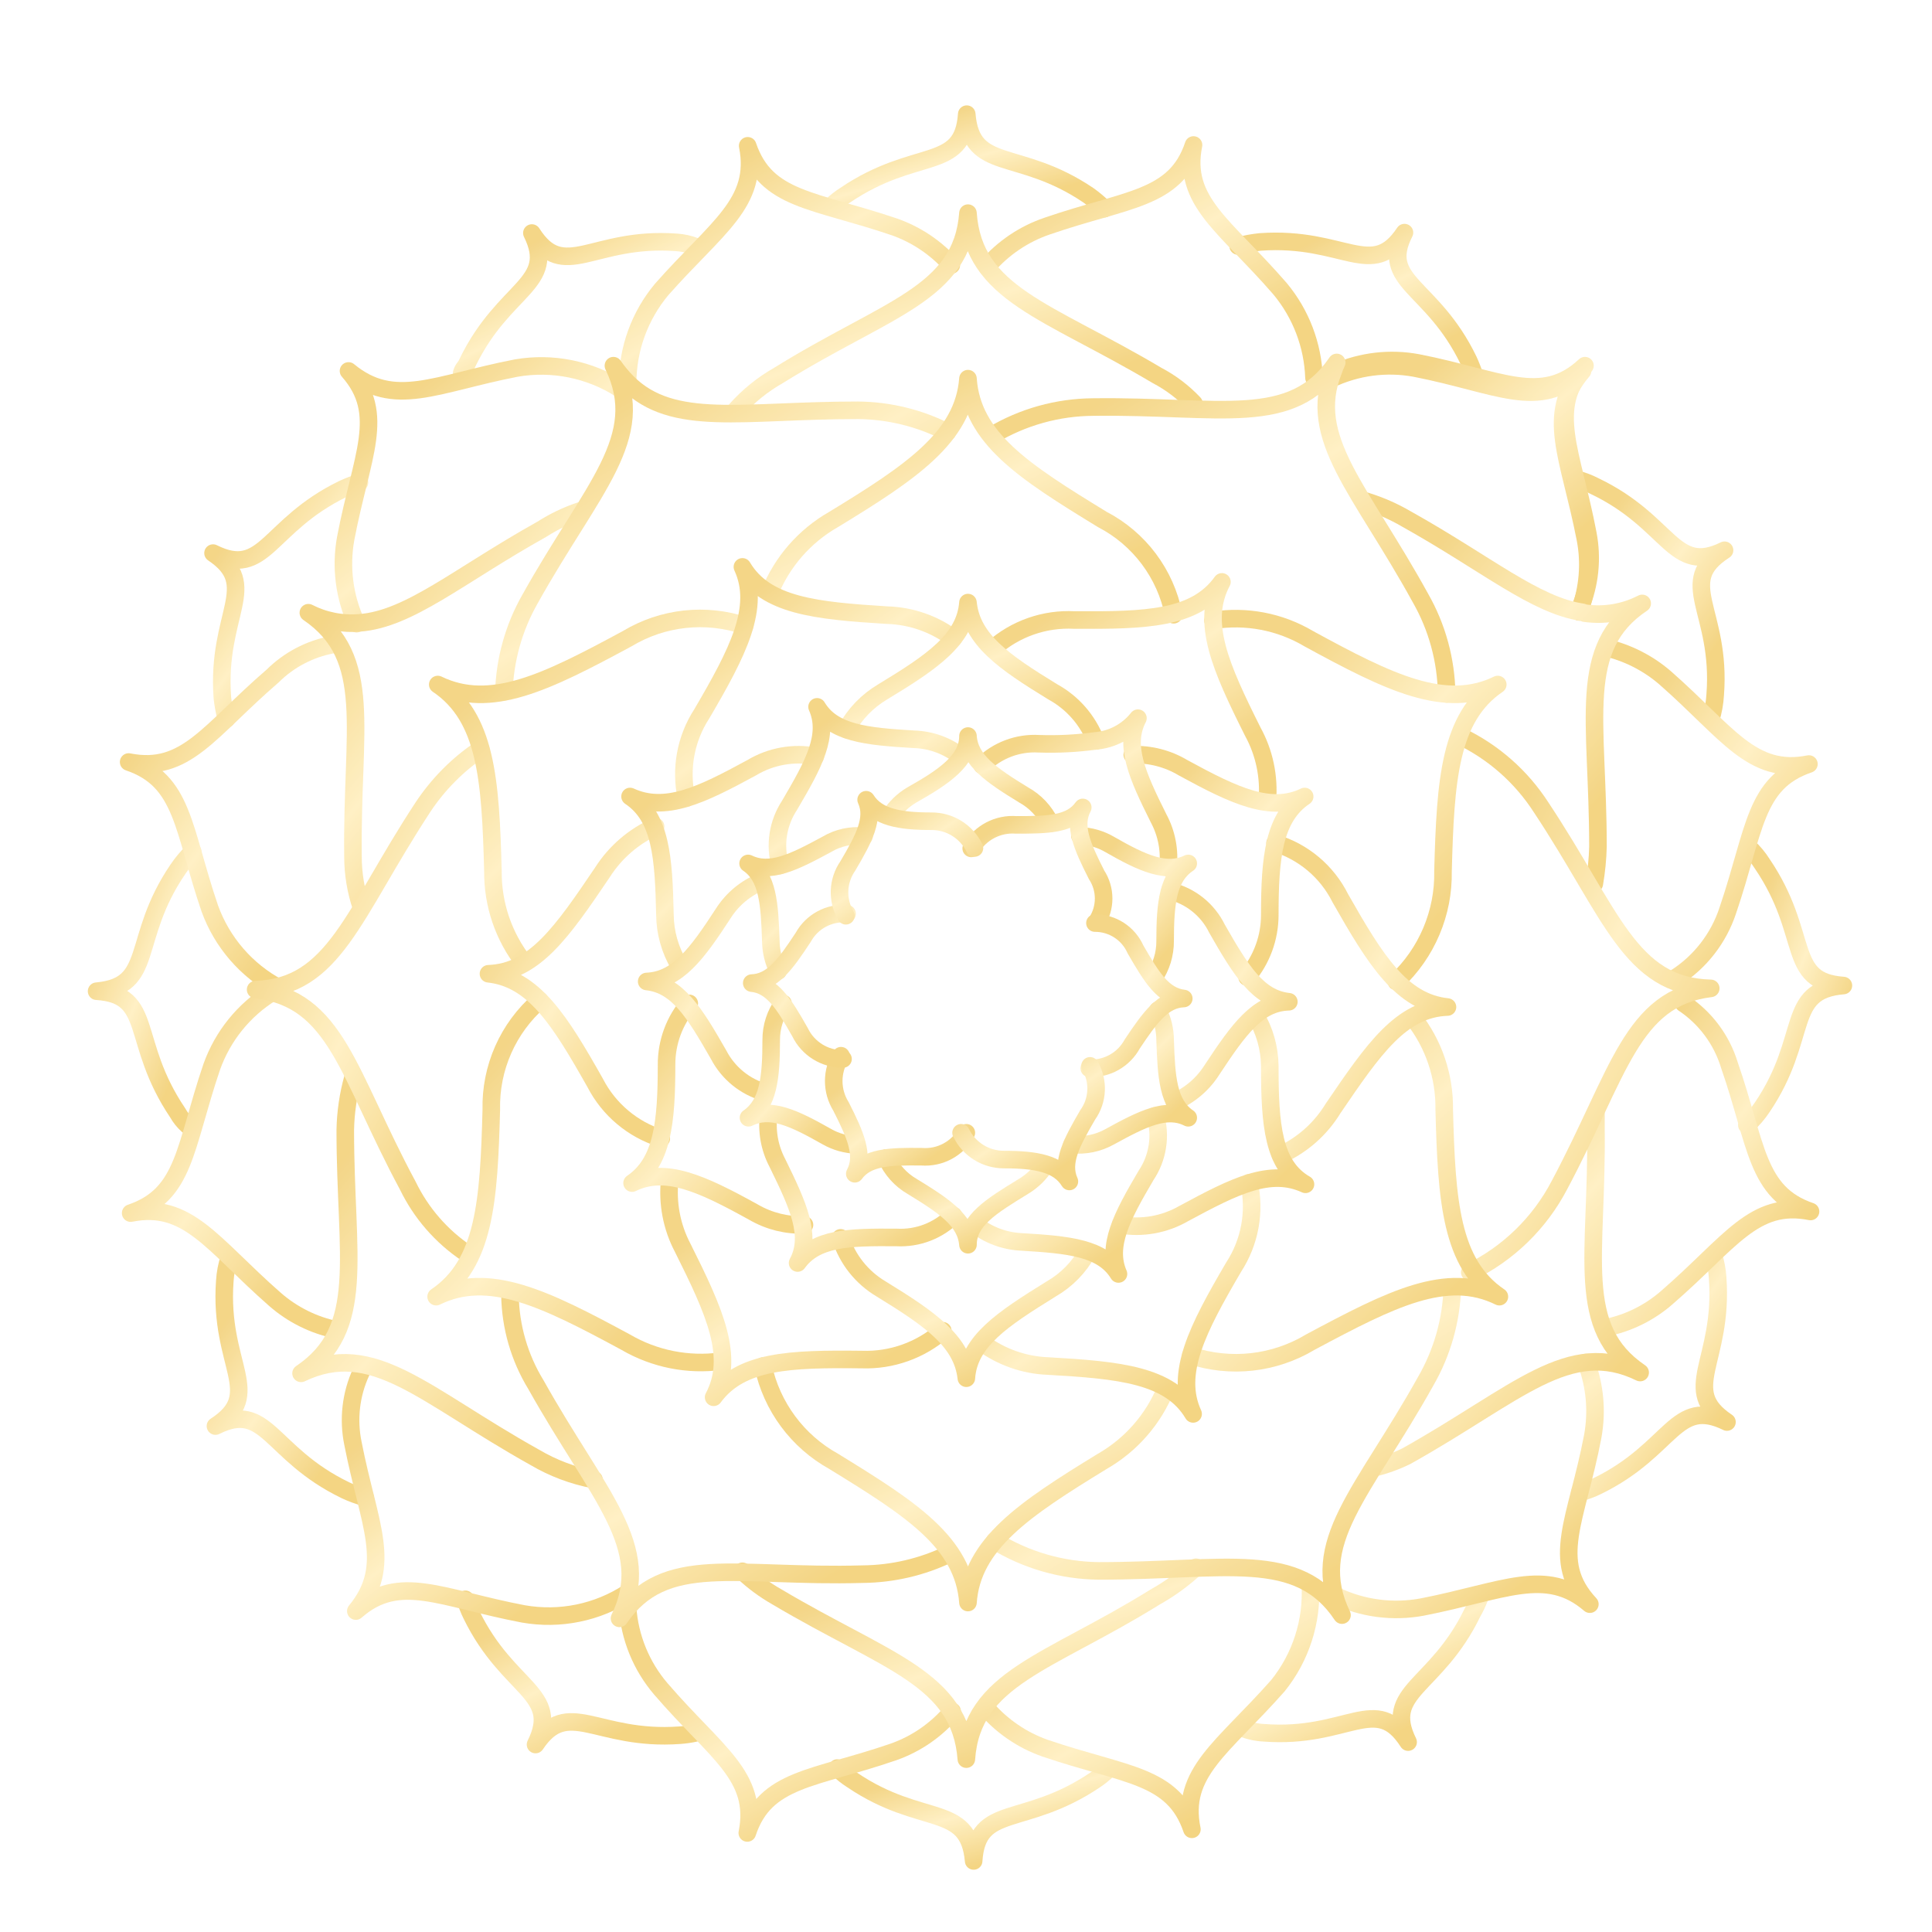 <?xml version="1.0" encoding="UTF-8"?>
<svg width="220px" height="220px" viewBox="0 0 220 220" version="1.1" xmlns="http://www.w3.org/2000/svg" xmlns:xlink="http://www.w3.org/1999/xlink">
    <!-- Generator: Sketch 51.3 (57544) - http://www.bohemiancoding.com/sketch -->
    <title>Artboard 2</title>
    <desc>Created with Sketch.</desc>
    <defs>
        <filter x="-4.0%" y="-3.0%" width="108.0%" height="108.0%" filterUnits="objectBoundingBox" id="filter-1">
            <feOffset dx="0" dy="2" in="SourceAlpha" result="shadowOffsetOuter1"></feOffset>
            <feGaussianBlur stdDeviation="2" in="shadowOffsetOuter1" result="shadowBlurOuter1"></feGaussianBlur>
            <feColorMatrix values="0 0 0 0 0   0 0 0 0 0   0 0 0 0 0  0 0 0 0.5 0" type="matrix" in="shadowBlurOuter1" result="shadowMatrixOuter1"></feColorMatrix>
            <feMerge>
                <feMergeNode in="shadowMatrixOuter1"></feMergeNode>
                <feMergeNode in="SourceGraphic"></feMergeNode>
            </feMerge>
        </filter>
        <linearGradient x1="19.902%" y1="15.537%" x2="76.837%" y2="84.134%" id="linearGradient-2">
            <stop stop-color="#F2D077" offset="0%"></stop>
            <stop stop-color="#FFEEBD" offset="49.448%"></stop>
            <stop stop-color="#F2CF73" offset="100%"></stop>
        </linearGradient>
    </defs>
    <g id="Artboard-2" stroke="none" stroke-width="1" fill="none" fill-rule="evenodd" opacity="0.88" stroke-linecap="round" stroke-linejoin="round">
        <g id="Padma-White" filter="url(#filter-1)" transform="translate(11, 11)" stroke="url(#linearGradient-2)" stroke-width="2">
            <path d="M168.838,56.68 C169.826,54.024 170.065,51.148 169.531,48.365 C167.683,38.895 164.911,34.229 169.207,29.241 C164.218,33.86 159.599,30.765 150.129,28.917 C146.84,28.314 143.445,28.767 140.429,30.211" id="Path"></path>
            <path d="M114.745,10.763 C114.188,10.206 113.585,9.696 112.943,9.239 C104.952,3.834 99.64,6.698 99.085,-1.33587811e-13 C98.623,6.606 93.311,3.742 85.227,9.239 C84.697,9.573 84.201,9.959 83.749,10.394" id="Path"></path>
            <path d="M84.35,188.331 C84.85,188.841 85.408,189.29 86.013,189.671 C93.958,195.076 99.27,192.212 99.871,198.91 C100.286,192.304 105.599,195.168 113.729,189.671 C114.237,189.326 114.716,188.94 115.161,188.516" id="Path"></path>
            <path d="M68.274,15.105 C67.551,14.817 66.787,14.646 66.011,14.597 C56.402,13.904 53.215,19.217 49.566,13.535 C52.476,19.448 46.425,19.632 42.221,28.317 C41.99,28.871 41.759,28.871 41.574,29.472" id="Path"></path>
            <path d="M130.405,183.758 C131.2,184.079 132.043,184.266 132.899,184.313 C142.507,185.052 145.695,179.693 149.344,185.375 C146.434,179.462 152.485,179.278 156.689,170.593 C156.997,170.062 157.259,169.506 157.474,168.93" id="Path"></path>
            <path d="M29.933,41.944 C29.287,42.15 28.655,42.397 28.04,42.683 C19.401,46.887 19.217,52.938 13.258,49.982 C18.755,53.677 13.627,56.864 14.32,66.426 C14.403,67.254 14.557,68.074 14.782,68.875" id="Path"></path>
            <path d="M168.884,156.966 C169.57,156.789 170.235,156.541 170.87,156.227 C179.508,152.023 179.693,146.018 185.652,148.928 C180.155,145.233 185.283,142.092 184.59,132.483 C184.534,131.637 184.379,130.799 184.128,129.989" id="Path"></path>
            <path d="M10.948,83.98 C10.305,84.593 9.732,85.274 9.239,86.013 C3.834,93.958 6.698,99.27 -4.02929722e-13,99.871 C6.606,100.286 3.742,105.599 9.239,113.729 C9.529,114.249 9.904,114.717 10.347,115.115" id="Path"></path>
            <path d="M187.916,115.115 C188.586,114.515 189.176,113.832 189.671,113.082 C195.076,105.091 192.212,99.778 198.91,99.224 C192.304,98.762 195.168,93.45 189.671,85.366 C189.221,84.65 188.677,83.998 188.054,83.426" id="Path"></path>
            <path d="M15.105,130.22 C14.821,131.087 14.65,131.988 14.597,132.899 C13.904,142.507 19.217,145.695 13.535,149.39 C19.448,146.434 19.632,152.485 28.317,156.689 C29.044,157.034 29.802,157.312 30.58,157.52" id="Path"></path>
            <path d="M183.805,68.921 C184.089,68.006 184.26,67.06 184.313,66.103 C185.052,56.495 179.693,53.307 185.375,49.658 C179.462,52.568 179.278,46.517 170.593,42.36 C169.89,41.995 169.145,41.716 168.376,41.528" id="Path"></path>
            <path d="M41.99,169.115 C42.173,169.718 42.404,170.305 42.683,170.87 C46.887,179.508 52.938,179.693 49.982,185.652 C53.677,180.155 56.864,185.283 66.426,184.59 C67.049,184.546 67.667,184.453 68.274,184.313" id="Path"></path>
            <path d="M156.92,29.841 C156.729,29.226 156.498,28.624 156.227,28.04 C152.069,19.401 146.018,19.217 148.928,13.489 C145.233,19.032 142.092,13.858 132.483,14.551 C131.641,14.638 130.807,14.792 129.989,15.013" id="Path"></path>
            <path d="M179.786,98.346 C182.597,96.554 184.702,93.845 185.745,90.678 C188.886,81.439 188.747,76.127 194.983,74.002 C188.47,75.296 185.745,70.445 178.585,64.163 C176.645,62.496 174.331,61.323 171.84,60.745" id="Path"></path>
            <path d="M138.627,30.026 C138.502,26.301 137.137,22.724 134.747,19.863 C128.465,12.611 123.614,9.978 124.908,3.511 C122.829,9.747 117.332,9.608 108.232,12.749 C105.582,13.652 103.222,15.247 101.395,17.369" id="Path"></path>
            <path d="M168.93,56.218 C170.055,53.549 170.36,50.607 169.808,47.764 C168.006,38.295 165.188,33.629 169.484,28.64 C164.542,33.259 159.876,30.164 150.407,28.317 C147.29,27.739 144.072,28.109 141.168,29.379" id="Path"></path>
            <path d="M101.256,181.449 C103.06,183.553 105.386,185.147 108.001,186.068 C117.239,189.209 122.598,189.071 124.723,195.307 C123.383,188.84 128.234,186.068 134.516,178.954 C137.119,175.722 138.435,171.642 138.211,167.498" id="Path"></path>
            <path d="M171.748,138.211 C174.369,137.701 176.807,136.506 178.816,134.747 C186.068,128.465 188.701,123.66 195.168,124.954 C188.932,122.829 189.071,117.332 185.929,108.278 C185.051,105.406 183.207,102.925 180.71,101.256" id="Path"></path>
            <path d="M141.075,168.699 C144.15,170.167 147.612,170.62 150.961,169.993 C160.2,168.191 165.05,165.373 170.039,169.669 C165.419,164.727 168.561,160.061 170.362,150.591 C170.887,147.759 170.631,144.837 169.623,142.138" id="Path"></path>
            <path d="M19.909,100.055 C16.761,102.01 14.368,104.974 13.119,108.463 C9.978,117.701 10.116,123.014 3.88,125.139 C10.394,123.845 13.119,128.649 20.279,134.932 C22.287,136.7 24.724,137.911 27.347,138.442" id="Path"></path>
            <path d="M60.467,170.085 C60.705,173.492 62.033,176.731 64.255,179.324 C70.538,186.622 75.388,189.209 74.095,195.722 C76.173,189.44 81.67,189.625 90.771,186.484 C93.362,185.568 95.659,183.972 97.422,181.864" id="Path"></path>
            <path d="M30.118,143.246 C28.948,145.788 28.624,148.638 29.194,151.377 C30.996,160.615 33.814,165.235 29.518,170.455 C34.46,166.112 39.126,168.976 48.596,170.778 C52.75,171.509 57.027,170.634 60.56,168.33" id="Path"></path>
            <path d="M97.33,17.184 C95.574,15.215 93.35,13.721 90.863,12.842 C81.624,9.701 76.266,9.839 74.141,3.603 C75.434,10.116 70.63,12.842 64.348,19.956 C61.846,22.949 60.473,26.725 60.467,30.626" id="Path"></path>
            <path d="M26.792,60.421 C24.24,60.908 21.891,62.146 20.048,63.978 C12.749,70.261 10.163,75.065 3.649,73.771 C9.932,75.896 9.793,81.393 12.888,90.447 C14.288,94.311 17.069,97.52 20.695,99.455" id="Path"></path>
            <path d="M59.682,31.319 C56.15,29.056 51.897,28.199 47.764,28.917 C38.525,30.719 33.906,33.537 28.686,29.241 C33.028,34.183 30.164,38.849 28.363,48.319 C27.77,51.603 28.206,54.991 29.61,58.019" id="Path"></path>
            <path d="M124.954,32.936 C123.739,31.648 122.318,30.571 120.75,29.749 C108.232,22.312 99.871,20.51 99.224,11.271 C98.531,20.51 89.985,22.081 77.652,29.749 C75.831,30.784 74.193,32.11 72.801,33.675" id="Path"></path>
            <path d="M29.933,57.927 C27.924,58.092 25.907,57.692 24.113,56.772 C31.643,61.899 29.01,70.03 29.194,84.488 C29.189,86.484 29.517,88.467 30.164,90.355 M55.063,45.177 C53.535,45.689 52.077,46.387 50.721,47.256 C41.205,52.568 35.615,57.511 29.933,57.927" id="Shape"></path>
            <path d="M145.464,154.148 C146.741,153.838 147.98,153.389 149.159,152.809 C161.863,145.695 167.637,139.32 175.767,143.293 C168.237,138.165 170.916,130.081 170.732,115.576 C170.732,114.976 170.732,114.375 170.732,113.775" id="Path"></path>
            <path d="M169.207,56.726 C163.803,55.941 158.259,51.183 149.159,46.101 C147.703,45.249 146.153,44.567 144.54,44.069 M170.547,87.629 C170.786,86.24 170.925,84.835 170.963,83.426 C170.963,68.875 168.468,60.745 175.998,55.71 C173.98,56.753 171.687,57.141 169.438,56.818" id="Shape"></path>
            <path d="M29.194,109.71 C28.65,111.651 28.355,113.653 28.317,115.669 C28.317,130.22 30.811,138.304 23.282,143.385 C31.504,139.459 37.14,145.833 49.889,152.947 C51.973,154.178 54.255,155.037 56.633,155.488" id="Path"></path>
            <path d="M73.54,165.928 C74.726,167.053 76.045,168.031 77.467,168.838 C89.985,176.275 98.346,178.076 99.039,187.315 C99.686,178.076 108.278,176.46 120.565,168.838 C122.234,167.902 123.785,166.77 125.185,165.466" id="Path"></path>
            <path d="M141.214,28.271 C136.086,35.8 128.003,33.167 113.498,33.352 C109.428,33.372 105.438,34.489 101.949,36.585 M140.844,29.194 C140.948,28.879 141.071,28.57 141.214,28.271 M153.732,66.011 C153.674,62.166 152.641,58.399 150.73,55.063 C143.893,42.637 137.749,36.909 140.844,29.194" id="Shape"></path>
            <path d="M47.071,134.47 C47.125,138.076 48.146,141.602 50.028,144.678 C57.142,157.382 63.516,163.156 59.544,171.286 C64.671,163.756 72.755,166.667 87.26,166.251 C90.635,166.218 93.962,165.445 97.007,163.987" id="Path"></path>
            <path d="M156.365,131.883 C160.743,129.749 164.321,126.268 166.574,121.951 C173.411,109.109 174.751,100.656 183.805,99.547 C174.566,99.316 172.533,91.048 164.496,78.945 C162.232,75.429 159.032,72.613 155.257,70.815" id="Path"></path>
            <path d="M43.745,72.293 C41.124,74.05 38.879,76.311 37.14,78.945 C29.148,91.14 27.069,99.409 18.108,99.686 C27.347,100.748 28.548,109.202 35.431,121.997 C36.94,125.117 39.251,127.78 42.129,129.712" id="Path"></path>
            <path d="M102.273,162.463 C105.833,164.651 109.92,165.833 114.098,165.881 C128.649,165.881 136.779,163.387 141.814,170.916 C137.842,162.694 144.217,157.058 151.33,144.309 C153.22,141.045 154.268,137.362 154.379,133.592" id="Path"></path>
            <path d="M60.467,30.58 C59.871,29.984 59.329,29.335 58.851,28.64 C62.823,36.863 56.449,42.498 49.335,55.248 C47.51,58.467 46.495,62.081 46.378,65.78 M96.868,36.216 C93.706,34.6 90.21,33.746 86.659,33.721 C73.54,33.721 65.641,35.708 60.467,30.58" id="Shape"></path>
            <path d="M75.896,142.554 C76.88,147.164 79.811,151.123 83.934,153.409 C92.803,158.86 98.716,162.648 99.224,169.484 C99.686,162.833 105.599,158.86 114.514,153.409 C117.796,151.529 120.35,148.601 121.766,145.094" id="Path"></path>
            <path d="M122.644,57.003 C121.729,52.335 118.736,48.339 114.514,46.147 C105.599,40.697 99.686,36.909 99.224,30.118 C98.716,36.77 92.803,40.743 83.934,46.147 C80.627,48.031 78.055,50.978 76.635,54.508" id="Path"></path>
            <path d="M50.443,100.933 C46.849,104.047 44.833,108.604 44.946,113.359 C44.669,123.753 44.207,130.913 38.664,134.654 C44.669,131.698 51.09,134.885 60.237,139.828 C63.511,141.743 67.333,142.507 71.092,141.999" id="Path"></path>
            <path d="M148.004,98.762 C151.476,95.516 153.407,90.949 153.317,86.197 C153.594,75.804 154.056,68.69 159.553,64.948 C153.548,67.858 147.173,64.717 138.027,59.728 C134.748,57.782 130.89,57.047 127.125,57.65" id="Path"></path>
            <path d="M73.817,58.25 C69.351,56.757 64.455,57.297 60.421,59.728 C51.183,64.717 44.854,67.858 38.849,64.948 C44.392,68.69 44.854,75.804 45.131,86.197 C45.095,89.981 46.349,93.663 48.688,96.637" id="Path"></path>
            <path d="M124.584,141.353 C129.132,142.853 134.108,142.296 138.211,139.828 C147.45,134.885 153.732,131.698 159.738,134.654 C154.194,130.913 153.732,123.753 153.455,113.359 C153.514,109.558 152.257,105.854 149.898,102.873" id="Path"></path>
            <path d="M65.272,121.258 C64.963,123.965 65.478,126.702 66.75,129.111 C70.399,136.41 72.709,141.491 70.261,146.11 C73.356,141.907 78.945,141.722 87.121,141.814 C90.506,141.937 93.81,140.764 96.36,138.535" id="Path"></path>
            <path d="M133.315,78.16 C133.547,75.435 132.969,72.703 131.652,70.307 C128.003,63.008 125.693,57.881 128.141,53.261 C125.092,57.511 119.457,57.65 111.327,57.603 C107.942,57.429 104.625,58.591 102.088,60.837" id="Path"></path>
            <path d="M63.655,81.116 C61.169,82.224 59.064,84.039 57.603,86.336 C52.984,93.173 49.843,97.7 44.623,97.884 C49.797,98.439 52.753,103.197 56.772,110.31 C58.334,113.342 61.046,115.621 64.302,116.639" id="Path"></path>
            <path d="M134.793,118.533 C137.284,117.407 139.377,115.555 140.798,113.221 C145.418,106.43 148.559,101.857 153.825,101.672 C148.605,101.118 145.649,96.36 141.63,89.292 C140.121,86.264 137.431,83.991 134.193,83.01" id="Path"></path>
            <path d="M97.561,59.682 C95.384,58.047 92.753,57.127 90.031,57.049 C81.901,56.541 76.173,55.987 73.54,51.552 C75.665,56.171 73.032,61.253 68.921,68.274 C67.074,71.113 66.442,74.574 67.166,77.882" id="Path"></path>
            <path d="M100.841,139.921 C103.028,141.537 105.652,142.455 108.37,142.554 C116.5,143.016 122.228,143.57 124.861,148.004 C122.737,143.385 125.37,138.304 129.481,131.282 C131.328,128.443 131.96,124.983 131.236,121.674" id="Path"></path>
            <path d="M84.719,127.956 C85.489,130.399 87.134,132.472 89.339,133.777 C94.974,137.241 98.577,139.736 99.039,143.939 C99.316,139.736 103.104,137.241 108.694,133.777 C110.446,132.773 111.886,131.301 112.851,129.527" id="Path"></path>
            <path d="M113.775,71.369 C112.855,68.986 111.12,67.006 108.878,65.78 C103.289,62.361 99.64,59.821 99.224,55.617 C98.901,59.821 95.159,62.361 89.523,65.78 C87.777,66.813 86.342,68.297 85.366,70.076" id="Path"></path>
            <path d="M67.489,101.256 C65.811,103.192 64.891,105.67 64.902,108.232 C64.902,114.837 64.44,119.364 60.976,121.72 C64.763,119.873 68.829,121.72 74.834,125.046 C76.585,126.059 78.587,126.555 80.608,126.478" id="Path"></path>
            <path d="M131.005,98.254 C132.676,96.278 133.592,93.774 133.592,91.186 C133.592,84.581 134.054,80.054 137.565,77.698 C133.731,79.545 129.712,77.698 123.707,74.418 C121.965,73.377 119.96,72.864 117.932,72.94" id="Path"></path>
            <path d="M81.855,73.125 C79.361,72.651 76.78,73.112 74.603,74.418 C68.829,77.559 64.763,79.545 60.745,77.698 C64.255,80.054 64.579,84.581 64.717,91.186 C64.74,93.205 65.298,95.182 66.334,96.914" id="Path"></path>
            <path d="M116.593,126.478 C119.072,126.898 121.62,126.441 123.799,125.185 C129.619,122.044 133.638,120.011 137.657,121.859 C133.962,119.734 133.592,115.115 133.592,108.37 C133.569,106.352 133.011,104.375 131.975,102.642" id="Path"></path>
            <path d="M76.543,113.821 C76.272,115.74 76.611,117.695 77.513,119.411 C79.915,124.307 81.486,127.725 79.823,130.82 C81.901,127.956 85.643,127.864 91.094,127.91 C93.507,128.041 95.861,127.133 97.561,125.416" id="Path"></path>
            <path d="M113.729,71.369 C111.601,71.658 109.453,71.766 107.308,71.693 C104.902,71.549 102.549,72.44 100.841,74.141 M121.997,85.782 C122.225,83.854 121.854,81.902 120.935,80.192 C118.487,75.296 116.962,71.877 118.579,68.782 C117.395,70.285 115.636,71.223 113.729,71.369" id="Shape"></path>
            <path d="M75.711,87.398 C73.924,88.117 72.405,89.377 71.369,91.001 C68.367,95.621 66.149,98.623 62.639,98.762 C66.149,99.132 68.089,102.319 70.815,107.077 C71.916,109.209 73.859,110.784 76.173,111.419" id="Path"></path>
            <path d="M122.737,112.482 C124.509,111.712 126.007,110.424 127.033,108.786 C130.081,104.167 132.252,101.164 135.763,101.072 C132.252,100.702 130.312,97.515 127.587,92.757 C126.533,90.595 124.567,89.019 122.228,88.461" id="Path"></path>
            <path d="M98.392,73.125 C96.878,71.921 95.014,71.241 93.08,71.184 C87.629,70.861 83.841,70.492 82.04,67.489 C83.472,70.722 81.67,74.002 78.899,78.714 C77.574,80.733 77.187,83.225 77.836,85.551" id="Path"></path>
            <path d="M100.009,126.432 C101.528,127.635 103.386,128.33 105.322,128.418 C110.772,128.742 114.56,129.111 116.362,132.068 C114.976,128.88 116.731,125.554 119.503,120.843 C120.844,118.847 121.232,116.361 120.565,114.052" id="Path"></path>
            <path d="M89.939,118.856 C90.548,120.212 91.565,121.342 92.849,122.09 C96.545,124.353 98.993,125.97 99.224,128.742 C99.224,125.97 101.857,124.353 105.552,122.09 C106.567,121.483 107.422,120.644 108.047,119.642" id="Path"></path>
            <path d="M108.601,80.746 C107.948,79.376 106.882,78.245 105.552,77.513 C101.857,75.249 99.409,73.586 99.224,70.815 C99.224,73.586 96.545,75.434 92.849,77.513 C91.838,78.103 90.983,78.927 90.355,79.915" id="Path"></path>
            <path d="M78.16,101.256 C77.282,102.465 76.813,103.921 76.82,105.414 C76.82,109.756 76.497,112.712 74.233,114.283 C76.728,113.036 79.361,114.283 83.195,116.454 C84.213,117.025 85.354,117.342 86.521,117.378" id="Path"></path>
            <path d="M120.381,98.346 C121.234,97.111 121.685,95.644 121.674,94.143 C121.674,89.8 121.997,86.844 124.307,85.32 C121.813,86.521 119.133,85.32 115.346,83.149 C114.319,82.551 113.16,82.217 111.973,82.178" id="Path"></path>
            <path d="M87.398,82.225 C85.919,82.062 84.427,82.386 83.149,83.149 C79.314,85.227 76.681,86.521 74.187,85.32 C76.45,86.844 76.635,89.939 76.774,94.143 C76.786,95.331 77.07,96.5 77.605,97.561" id="Path"></path>
            <path d="M111.05,117.332 C112.538,117.487 114.037,117.18 115.346,116.454 C119.133,114.375 121.813,113.036 124.307,114.283 C121.997,112.712 121.813,109.664 121.674,105.414 C121.669,104.24 121.384,103.084 120.843,102.042" id="Path"></path>
            <path d="M84.765,107.215 C83.662,108.982 83.662,111.223 84.765,112.99 C86.428,116.269 87.445,118.579 86.336,120.658 C87.722,118.764 90.262,118.671 93.958,118.718 C96.038,118.876 98.02,117.812 99.039,115.992" id="Path"></path>
            <path d="M113.867,92.018 C114.94,90.376 114.94,88.255 113.867,86.613 C112.204,83.333 111.188,81.024 112.297,78.945 C110.911,80.885 108.37,80.931 104.721,80.931 C102.64,80.769 100.649,81.809 99.593,83.61" id="Path"></path>
            <path d="M85.458,91.048 C83.413,90.883 81.461,91.931 80.469,93.727 C78.437,96.822 76.959,98.854 74.603,98.947 C76.959,99.178 78.298,101.349 80.1,104.536 C81.008,106.411 82.913,107.597 84.996,107.585" id="Path"></path>
            <path d="M113.036,108.647 C115.063,108.735 116.964,107.659 117.932,105.876 C119.965,102.827 121.443,100.795 123.799,100.702 C121.443,100.425 120.15,98.3 118.302,95.113 C117.495,93.283 115.682,92.105 113.683,92.11" id="Path"></path>
            <path d="M99.963,83.564 C99.055,81.689 97.15,80.503 95.067,80.516 C91.417,80.516 88.877,80.054 87.629,78.067 C88.599,80.192 87.398,82.456 85.551,85.597 C84.37,87.283 84.28,89.502 85.32,91.279" id="Path"></path>
            <path d="M98.439,115.992 C99.347,117.867 101.252,119.053 103.335,119.041 C106.984,119.041 109.525,119.503 110.772,121.535 C109.802,119.364 111.003,117.147 112.851,113.96 C114.03,112.312 114.138,110.127 113.128,108.37" id="Path"></path>
        </g>
    </g>
</svg>